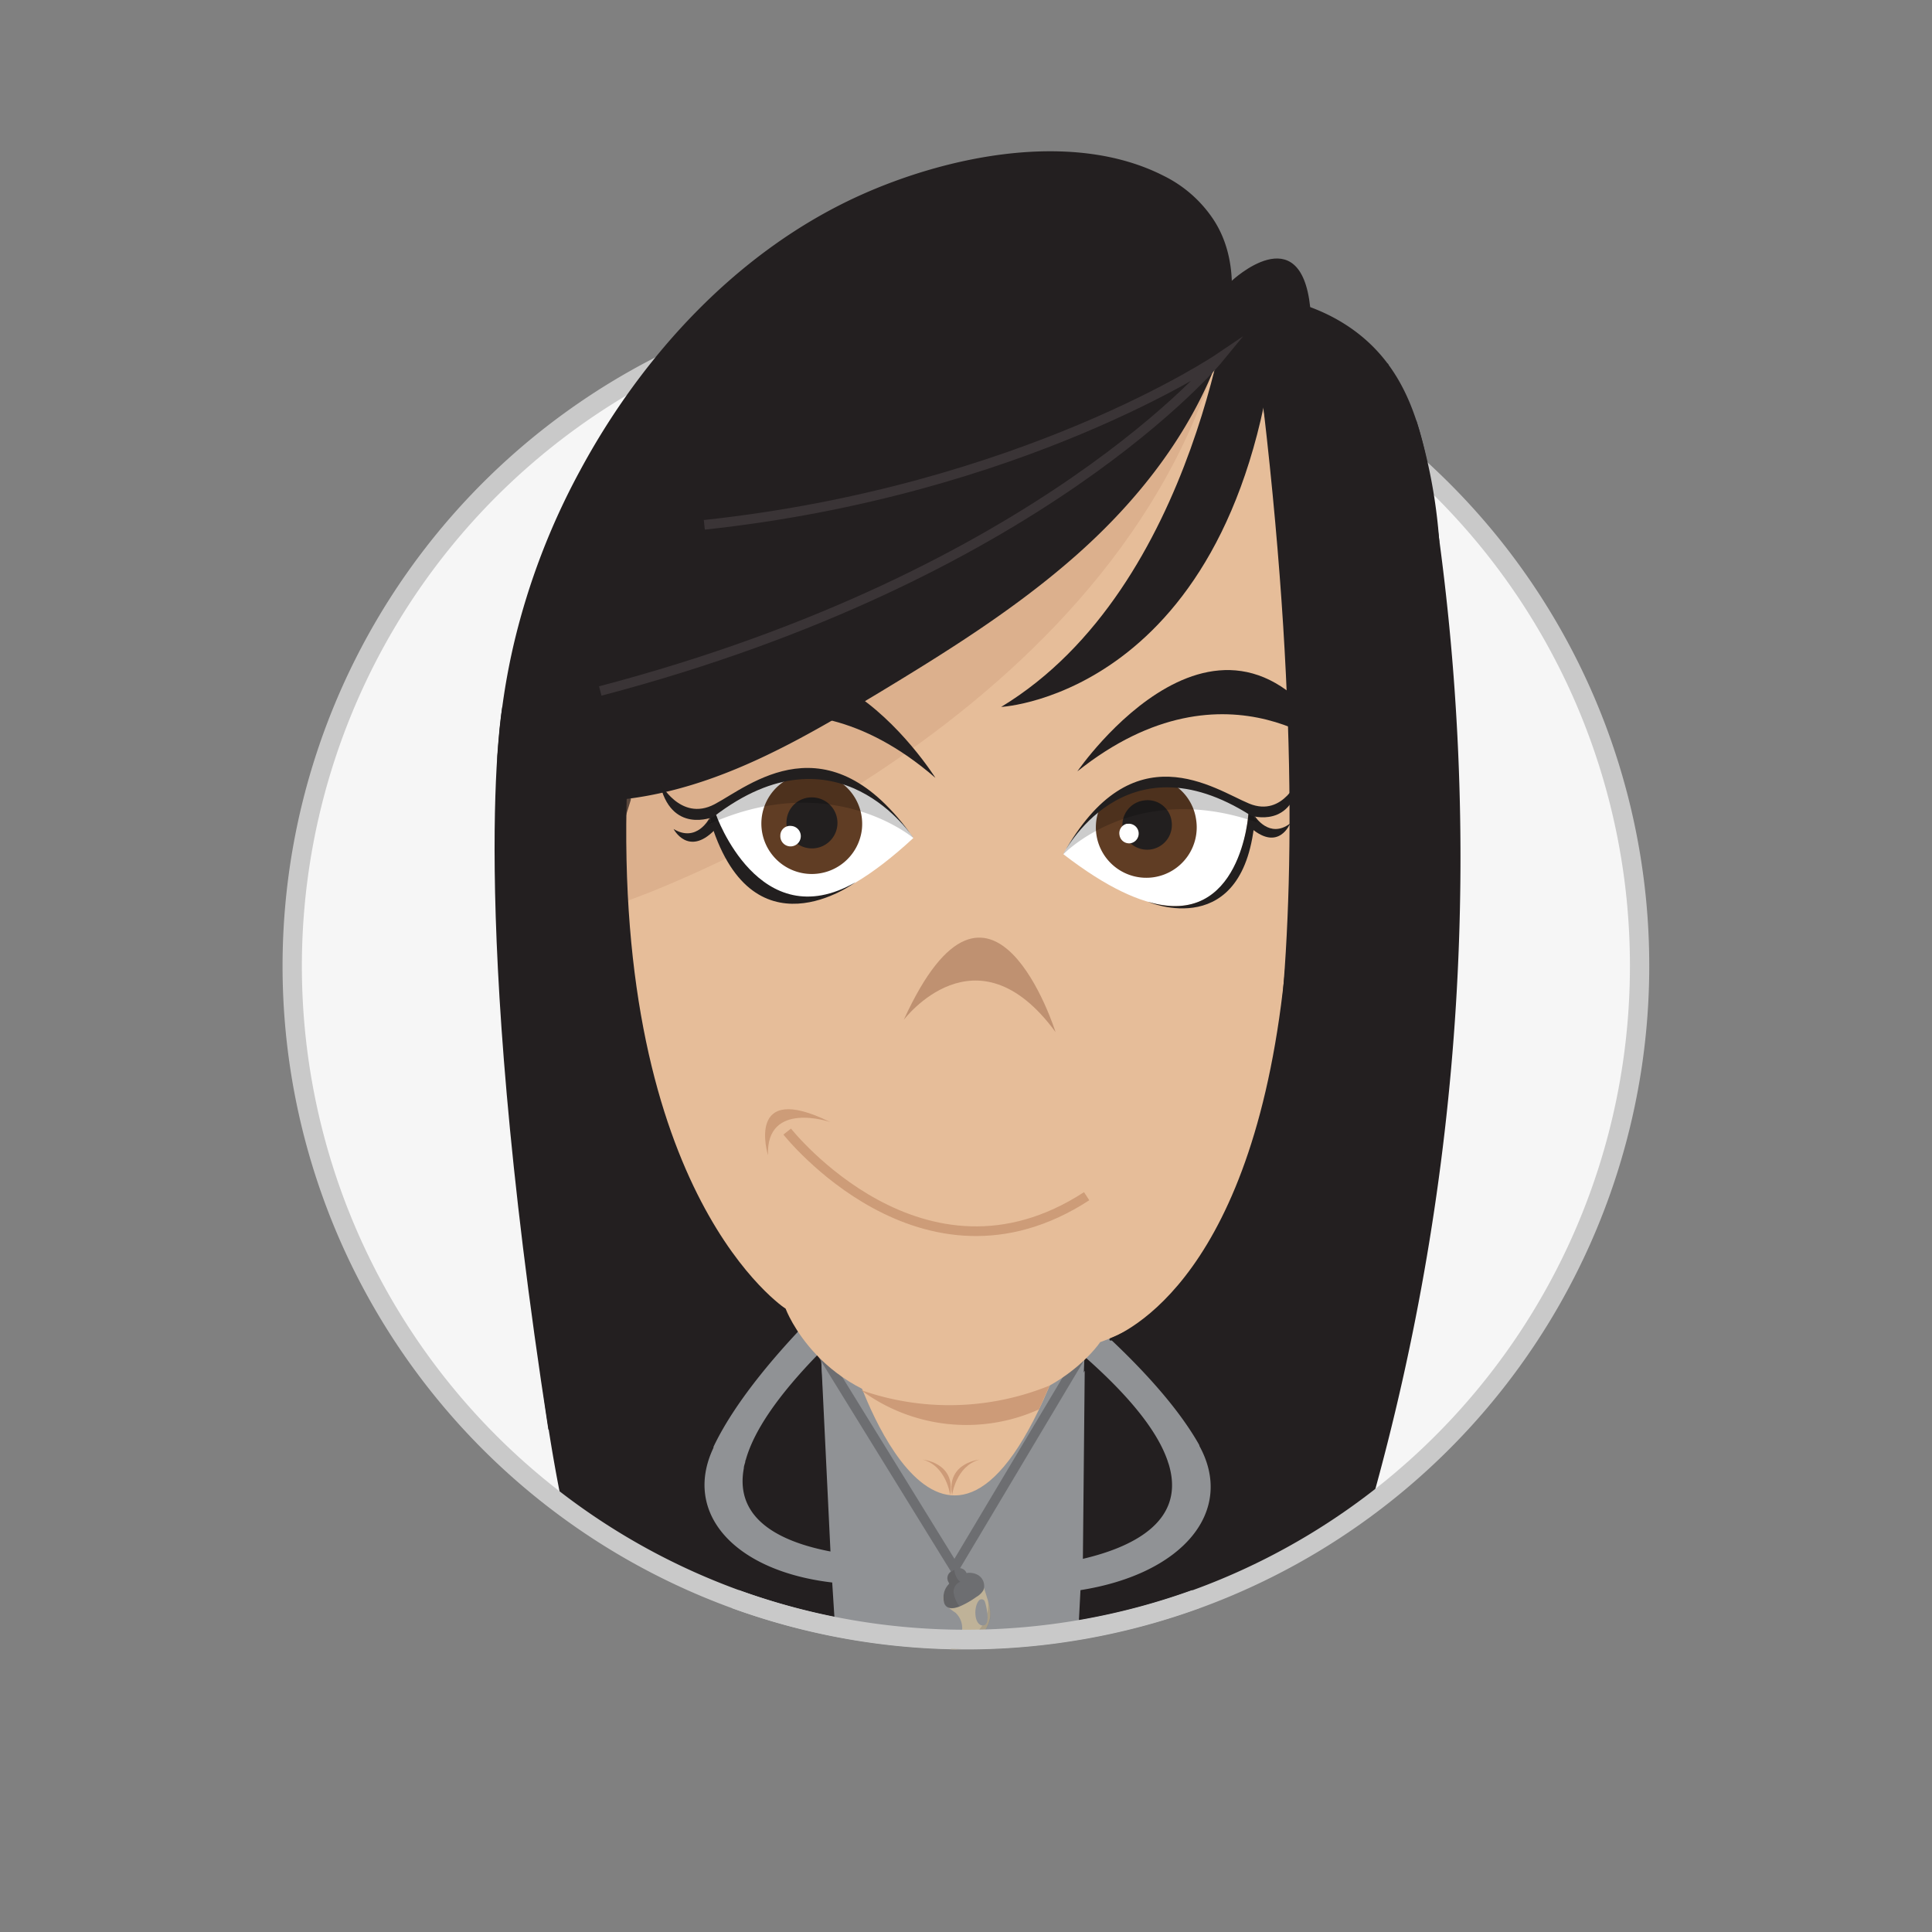 <svg xmlns="http://www.w3.org/2000/svg" xmlns:xlink="http://www.w3.org/1999/xlink" viewBox="0 0 200 200"><rect x="0" y="0" width="200" height="200" fill="#808080" stroke="none"/><defs><style>.cls-1,.cls-10,.cls-14,.cls-22,.cls-5{fill:none;}.cls-2{isolation:isolate;}.cls-3{fill:#f6f6f6;}.cls-25,.cls-4{fill:#231f20;}.cls-5{stroke:#c9c9c9;stroke-width:2px;}.cls-10,.cls-14,.cls-22,.cls-5{stroke-miterlimit:10;}.cls-6{fill:#909295;}.cls-7{fill:#e6bd98;}.cls-8{fill:#cd9b78;}.cls-9{fill:#e6bd99;}.cls-10{stroke:#6d6e71;}.cls-11{fill:#ca9474;opacity:0.33;}.cls-11,.cls-20,.cls-25,.cls-26{mix-blend-mode:multiply;}.cls-12{fill:#ce9c78;}.cls-13{fill:#bf9171;}.cls-14{stroke:#cd9c78;}.cls-15{fill:#cd9c78;}.cls-16{fill:#fff;}.cls-17{clip-path:url(#clip-path);}.cls-18{fill:#603d24;}.cls-19{fill:#221f1f;}.cls-20{opacity:0.2;}.cls-21{clip-path:url(#clip-path-2);}.cls-22{stroke:#3a3436;}.cls-23{fill:#bfb298;}.cls-24{fill:#6d6e71;}.cls-25,.cls-26{opacity:0.14;}</style><clipPath id="clip-path"><path id="SVGID" class="cls-1" d="M129.27,84.22c-13.83-8.3-19.2,4.22-19.2,4.22,18.3,13.53,19.07-3.86,19.2-4.22"/></clipPath><clipPath id="clip-path-2"><path id="SVGID-2" data-name="SVGID" class="cls-1" d="M74.09,84.33c13.57-9.9,20.46,2.42,20.46,2.42-17.68,15.72-20.29-2.06-20.46-2.42"/></clipPath></defs><title>Artboard 118 copy</title><g class="cls-2"><g id="Layer_1" data-name="Layer 1"><circle class="cls-3" cx="100" cy="100" r="69.73"/><path class="cls-4" d="M141.94,155.71a69.74,69.74,0,0,1-83.73.13,177.46,177.46,0,0,1-3.4-42.3c.77-22.69-2.47-21.79,3.15-43.78l59.2-37.37.29-.18c9-3.47,20.56-2.23,26.26,5.51,2.5,3.38,3.59,7.54,4.31,11.72.14.77.26,1.54.38,2.3A247,247,0,0,1,141.94,155.71Z"/><path class="cls-5" d="M169.73,100A69.74,69.74,0,1,1,100,30.27a69.38,69.38,0,0,1,48,19.17A69.54,69.54,0,0,1,169.73,100Z"/><path class="cls-6" d="M88.91,169.2c4.18.15,8.36.27,12.54.26,2,0,3.94-.06,5.92-.09.62-.05,1.26-.1,1.88-.17s1.25-.08,1.87-.11l1.34-33.6-27.88-1,2.35,34.29C87.6,168.89,88.26,169,88.91,169.2Z"/><path class="cls-6" d="M86.15,163.82l.31,4.88c.82.12,1.63.3,2.44.5,4.18.15,8.36.27,12.55.26,2,0,3.94-.06,5.92-.09.62-.05,1.26-.1,1.88-.17.8-.08,1.59-.12,2.37-.14l.23-4.45c10.69-1.69,16-8.23,12.31-14.93h0l0-.06-.08-.15h0c-5.28-9.26-19.21-19.2-19.21-19.2l-5.22.66c13.64,9.14,19.57,15.61,21.19,20.21a1.39,1.39,0,0,1,.06.19,5.53,5.53,0,0,1,.2.66c1.42,5.64-4,8.21-9,9.38l.19-19.47-13.4,20.43L85,139.87a121.13,121.13,0,0,1,12-10.4l-5.24-.3s-13.21,10.88-17.84,20.48h0a1.39,1.39,0,0,0-.06.13l0,.09h0C70.65,156.62,76,162.63,86.15,163.82ZM77,152c0-.22.09-.43.15-.66,0-.07,0-.13.05-.21.79-2.85,3.14-6.52,7.77-11.22l1,20.7C81.06,159.67,76,157.42,77,152Z"/><path class="cls-7" d="M88.56,141.9s9.17,28.67,20.51.55l-19.91-.55"/><path class="cls-8" d="M95.51,151.09c-.14,0,3.47.25,2.85,3.69C98.36,154.78,98,151.77,95.51,151.09Z"/><path class="cls-8" d="M101.41,151.09c.14,0-3.47.25-2.85,3.69C98.56,154.78,98.94,151.77,101.41,151.09Z"/><path class="cls-9" d="M63,63.82c-1.66,25.2,15.19,46.81,37.64,48.29s42-17.74,43.64-42.94-15.2-46.8-37.64-48.28S64.66,38.63,63,63.82Z"/><polyline class="cls-10" points="84.95 139.87 98.81 162.33 111.79 140.57"/><path class="cls-9" d="M137.21,105.85s-5,26.47-23.32,33.09c0,0-5.24,7.87-17.18,6.88s-15.38-10.34-15.38-10.34S65.26,127.27,62.14,102l1.19-12.86,4.42-14.2L93,75.24l41.91,14Z"/><path class="cls-11" d="M65,93.23S112.6,76.7,125.31,39.06L63,63.82,58,89.65Z"/><path class="cls-8" d="M89.13,143.9a27.53,27.53,0,0,0,19.53-.47l-1.11,2.47A18.28,18.28,0,0,1,89.13,143.9Z"/><path class="cls-12" d="M136.86,107.24s-2.13-1.16-2.46-2.8c0,0,0,3.91,1.82,4.88Z"/><path class="cls-12" d="M138.5,89.82s5.83-10.42,3.92,2.82C142.42,92.64,142.82,84.16,138.5,89.82Z"/><path class="cls-12" d="M64.35,87.55S60.18,70.22,58,83C58,83,60.54,76.09,64.35,87.55Z"/><path class="cls-12" d="M64.39,87.61S60.87,78.75,61,89.43C61,89.43,61.57,82.68,64.39,87.61Z"/><path class="cls-13" d="M109.27,106.84s-6.65-21.13-15.71-1.27C93.56,105.57,101.05,95.63,109.27,106.84Z"/><path class="cls-14" d="M81.49,117.14s14,17.74,31,6.69"/><path class="cls-15" d="M79.5,119.58s-2.41-7.8,6.45-3.42C86,116.16,79.3,113.87,79.5,119.58Z"/><path class="cls-4" d="M120.48,18.21c-9.39-4.8-22.45-2.09-31.62,2.09C76.37,26,66.47,36.76,60,48.8a72.45,72.45,0,0,0-6.75,17.61,69,69,0,0,0-1.72,11.44,5,5,0,0,0,.31,2.54c.61,1.21,2.05,1.69,3.36,2,6.22,1.29,12.74.26,18.73-1.91s11.5-5.43,17-8.73c7.16-4.33,14.3-8.79,20.58-14.36S123.14,45,126.09,37.13c1.69-4.51,2.3-10.16-.46-14.38A13.12,13.12,0,0,0,120.48,18.21Z"/><path class="cls-4" d="M127.51,29.07s13.14,32.35,2.12,121.15l12.77-41.45,4.86-46.09-3.55-25Z"/><path class="cls-4" d="M127.51,29.07s-3.44,31.74-23.87,44.11c0,0,25.33-1.27,28.69-41.54C132.33,31.64,137.57,25.93,127.51,29.07Z"/><path class="cls-4" d="M127.51,29.07s7.11-6.7,8.12,2.72L134.4,36Z"/><path class="cls-4" d="M71.27,143.22S60.74,99.56,65.34,78.63l-10.5-4.15L52,73.18S48.31,93.37,56.77,148Z"/><path class="cls-4" d="M146.62,43.53A54.87,54.87,0,0,1,149,56.14l-3.38-1.52-2.38-4-.92-4.42.45-1.91Z"/><path class="cls-16" d="M129.2,84.42s-.89,18.09-19.13,4c0,0,5.8-12.44,19.2-4.22"/><g class="cls-17"><path class="cls-18" d="M118,80.47a5.22,5.22,0,1,0,5.81,4.3A5.14,5.14,0,0,0,118,80.47Z"/><path class="cls-19" d="M118.44,82.86A2.56,2.56,0,1,0,121.28,85,2.5,2.5,0,0,0,118.44,82.86Z"/><path class="cls-16" d="M116.68,85.27a1,1,0,0,0-.79,1.17,1,1,0,0,0,1.15.85,1,1,0,0,0-.36-2Z"/></g><path class="cls-19" d="M129.24,84.22s-.75,12-10.39,9.14c0,0,10.08,4.31,11.07-8.85Z"/><path class="cls-19" d="M129.92,84.51s1.48,2.36,3.63.74c0,0-1.14,2.91-4,.51Z"/><path class="cls-20" d="M110.07,88.44s7.45-7.78,20.15-3.27L129,83.53l-7.67-2.72-5.26,1.28-1.95,1.36A13.93,13.93,0,0,0,110.07,88.44Z"/><path class="cls-19" d="M110.07,88.44s6.23-12.44,19.44-4c0,0,4.4,1.42,5-4,0,0-1.63,4.21-5.19,2.75S117.22,75.48,110.07,88.44Z"/><path class="cls-16" d="M74.19,84.53S77,103,94.55,86.75c0,0-7.34-12.2-20.46-2.42"/><g class="cls-21"><path class="cls-18" d="M84.43,80.05a5.26,5.26,0,0,1,4.8,5.73,5.22,5.22,0,1,1-4.8-5.73Z"/><path class="cls-19" d="M84.17,82.55A2.64,2.64,0,1,1,81.42,85,2.6,2.6,0,0,1,84.17,82.55Z"/><path class="cls-16" d="M81.88,85.5a1.06,1.06,0,1,1-1.1,1A1,1,0,0,1,81.88,85.5Z"/></g><path class="cls-19" d="M74.12,84.33s4.46,12.73,14.44,7c0,0-10.85,8.13-15.12-6.67Z"/><path class="cls-19" d="M73.44,84.7s-1.3,2.57-3.71,1.12c0,0,1.5,2.88,4.23.12Z"/><path class="cls-20" d="M94.55,86.75S86,79.51,73.2,85.41l1.07-1.81L82,80l5.61.79L89.78,82A14.62,14.62,0,0,1,94.55,86.75Z"/><path class="cls-19" d="M94.55,86.75S86.76,74.6,73.86,84.56c0,0-4.44,1.9-5.59-3.61,0,0,2.14,4.17,5.69,2.31S85.75,74.15,94.55,86.75Z"/><path class="cls-4" d="M111.53,79.85S127.09,57.17,139,78.52C139,78.52,127.19,67.37,111.53,79.85Z"/><path class="cls-4" d="M96.83,80.52S82.22,57.23,69.42,78.07C69.42,78.07,81.69,67.42,96.83,80.52Z"/><path class="cls-4" d="M127.53,129.17s10.87-21.39,3.26-86.93l13.49,26.93L138.5,89.82l1.63,26.33-5.73,13Z"/><path class="cls-4" d="M81.33,135.48S63.48,123.9,64.91,81.41L58,83v21.49l3,17.86,5.13,8.28,3.6,5.67Z"/><path class="cls-4" d="M133.55,93.23c-1.66,35.83-15,43.84-18.71,45.38,0,0,0,.11.08.17l16.63-2.53,2.85-7.08,2.46-6.87,2.92-11.74.87-7.66Z"/><path class="cls-22" d="M62.14,71.53c45.67-12,64-34.4,64-34.4s-20.24,13.66-53.23,17.2"/><path class="cls-23" d="M102.28,165.72h0a3,3,0,0,0-.1-.32c-.42-1.37-.75-2.69-2.38-2.27-1.07.27-2.78,1.81-1.91,3a5.79,5.79,0,0,0,1,.8,2.16,2.16,0,0,1,.68,2,2.9,2.9,0,0,1-1.2,1.8,3.07,3.07,0,0,0,2.39-.74,3.93,3.93,0,0,0,1.73-2.5A4.2,4.2,0,0,0,102.28,165.72Zm-.57,2.54-.08,0c-.81-.19-.83-1.93-.31-2.55a.36.36,0,0,1,.59,0,.9.9,0,0,1,.08.21,6.55,6.55,0,0,1,.22,1.11C102.28,167.67,102.22,168.32,101.71,168.26Z"/><path class="cls-24" d="M101.8,164.62a2,2,0,0,1-.72.69,9.17,9.17,0,0,1-1.76,1c-.65.25-1.28.29-1.55-.28a2,2,0,0,1,.51-2.09,3.46,3.46,0,0,1,.72-.67,2,2,0,0,1,.41-.24,2.17,2.17,0,0,1,.66-.19,1.79,1.79,0,0,1,1.16.2A1.3,1.3,0,0,1,101.8,164.62Z"/><path class="cls-24" d="M100.25,163.31l-.94.35-1,.37-.06-.12-.09-.17a.8.8,0,0,1,.33-1.08l.28-.15.17-.09a.8.8,0,0,1,1.1.39s0,0,0,0Z"/><path class="cls-25" d="M102.52,167.47a3.93,3.93,0,0,1-1.73,2.5,3.07,3.07,0,0,1-2.39.74,6.45,6.45,0,0,0,3.31-2.45c.51.06.57-.59.5-1.25a3.88,3.88,0,0,0,.07-1.29A4.2,4.2,0,0,1,102.52,167.47Z"/><g class="cls-26"><path class="cls-4" d="M98.73,164.94a3.1,3.1,0,0,0,.59,1.34c-.65.25-1.28.29-1.55-.28a2,2,0,0,1,.51-2.09l-.09-.17a.8.8,0,0,1,.33-1.08l.28-.15a1.7,1.7,0,0,0,.2.73,1.43,1.43,0,0,0,.31.42l.09.09A1.1,1.1,0,0,0,98.73,164.94Z"/></g><path class="cls-5" d="M76.16,165.55a70.13,70.13,0,0,0,47.59,0"/></g></g></svg>